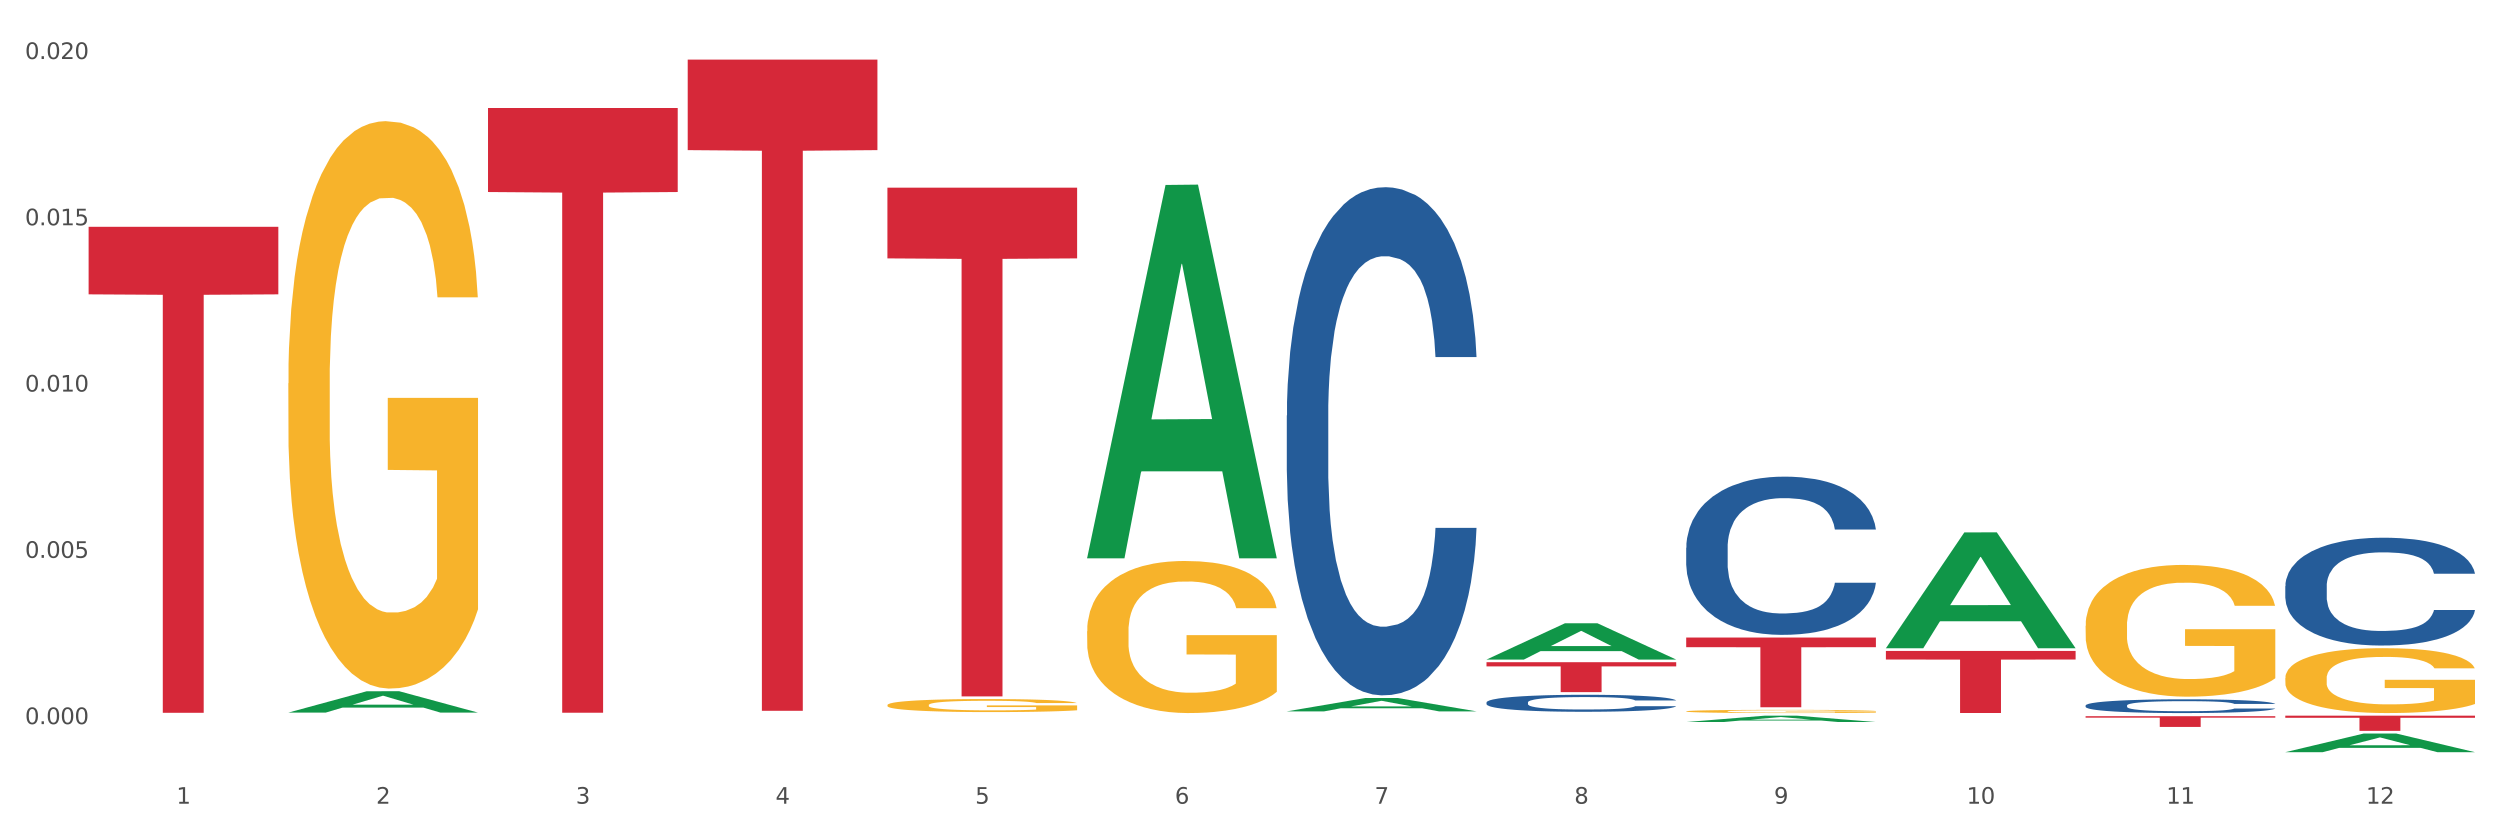 <?xml version="1.0" encoding="utf-8" standalone="no"?>
<!DOCTYPE svg PUBLIC "-//W3C//DTD SVG 1.1//EN"
  "http://www.w3.org/Graphics/SVG/1.1/DTD/svg11.dtd">
<svg xmlns:xlink="http://www.w3.org/1999/xlink" width="1080pt" height="360pt" viewBox="0 0 1080 360" xmlns="http://www.w3.org/2000/svg" version="1.1">
 <rect x="0" y="0" width="1080" height="360" fill="#333333" stroke="none"/>
 <defs>
  <style type="text/css">*{stroke-linejoin: round; stroke-linecap: butt}</style>
 </defs>
 <g id="figure_1">
  <g id="patch_1">
   <path d="M 0 360 
L 1080 360 
L 1080 0 
L 0 0 
z
" style="fill: #ffffff; stroke: #ffffff; stroke-linejoin: miter"/>
  </g>
  <g id="axes_1">
   <g id="matplotlib.axis_1">
    <g id="xtick_1">
     <g id="text_1">
      <!-- 1 -->
      <g style="fill: #4d4d4d" transform="translate(76.207 347.204) scale(0.096 -0.096)">
       <defs>
        <path id="DejaVuSans-31" d="M 794 531 
L 1825 531 
L 1825 4091 
L 703 3866 
L 703 4441 
L 1819 4666 
L 2450 4666 
L 2450 531 
L 3481 531 
L 3481 0 
L 794 0 
L 794 531 
z
" transform="scale(0.016)"/>
       </defs>
       <use xlink:href="#DejaVuSans-31"/>
      </g>
     </g>
    </g>
    <g id="xtick_2">
     <g id="text_2">
      <!-- 2 -->
      <g style="fill: #4d4d4d" transform="translate(162.476 347.204) scale(0.096 -0.096)">
       <defs>
        <path id="DejaVuSans-32" d="M 1228 531 
L 3431 531 
L 3431 0 
L 469 0 
L 469 531 
Q 828 903 1448 1529 
Q 2069 2156 2228 2338 
Q 2531 2678 2651 2914 
Q 2772 3150 2772 3378 
Q 2772 3750 2511 3984 
Q 2250 4219 1831 4219 
Q 1534 4219 1204 4116 
Q 875 4013 500 3803 
L 500 4441 
Q 881 4594 1212 4672 
Q 1544 4750 1819 4750 
Q 2544 4750 2975 4387 
Q 3406 4025 3406 3419 
Q 3406 3131 3298 2873 
Q 3191 2616 2906 2266 
Q 2828 2175 2409 1742 
Q 1991 1309 1228 531 
z
" transform="scale(0.016)"/>
       </defs>
       <use xlink:href="#DejaVuSans-32"/>
      </g>
     </g>
    </g>
    <g id="xtick_3">
     <g id="text_3">
      <!-- 3 -->
      <g style="fill: #4d4d4d" transform="translate(248.745 347.204) scale(0.096 -0.096)">
       <defs>
        <path id="DejaVuSans-33" d="M 2597 2516 
Q 3050 2419 3304 2112 
Q 3559 1806 3559 1356 
Q 3559 666 3084 287 
Q 2609 -91 1734 -91 
Q 1441 -91 1130 -33 
Q 819 25 488 141 
L 488 750 
Q 750 597 1062 519 
Q 1375 441 1716 441 
Q 2309 441 2620 675 
Q 2931 909 2931 1356 
Q 2931 1769 2642 2001 
Q 2353 2234 1838 2234 
L 1294 2234 
L 1294 2753 
L 1863 2753 
Q 2328 2753 2575 2939 
Q 2822 3125 2822 3475 
Q 2822 3834 2567 4026 
Q 2313 4219 1838 4219 
Q 1578 4219 1281 4162 
Q 984 4106 628 3988 
L 628 4550 
Q 988 4650 1302 4700 
Q 1616 4750 1894 4750 
Q 2613 4750 3031 4423 
Q 3450 4097 3450 3541 
Q 3450 3153 3228 2886 
Q 3006 2619 2597 2516 
z
" transform="scale(0.016)"/>
       </defs>
       <use xlink:href="#DejaVuSans-33"/>
      </g>
     </g>
    </g>
    <g id="xtick_4">
     <g id="text_4">
      <!-- 4 -->
      <g style="fill: #4d4d4d" transform="translate(335.014 347.204) scale(0.096 -0.096)">
       <defs>
        <path id="DejaVuSans-34" d="M 2419 4116 
L 825 1625 
L 2419 1625 
L 2419 4116 
z
M 2253 4666 
L 3047 4666 
L 3047 1625 
L 3713 1625 
L 3713 1100 
L 3047 1100 
L 3047 0 
L 2419 0 
L 2419 1100 
L 313 1100 
L 313 1709 
L 2253 4666 
z
" transform="scale(0.016)"/>
       </defs>
       <use xlink:href="#DejaVuSans-34"/>
      </g>
     </g>
    </g>
    <g id="xtick_5">
     <g id="text_5">
      <!-- 5 -->
      <g style="fill: #4d4d4d" transform="translate(421.284 347.204) scale(0.096 -0.096)">
       <defs>
        <path id="DejaVuSans-35" d="M 691 4666 
L 3169 4666 
L 3169 4134 
L 1269 4134 
L 1269 2991 
Q 1406 3038 1543 3061 
Q 1681 3084 1819 3084 
Q 2600 3084 3056 2656 
Q 3513 2228 3513 1497 
Q 3513 744 3044 326 
Q 2575 -91 1722 -91 
Q 1428 -91 1123 -41 
Q 819 9 494 109 
L 494 744 
Q 775 591 1075 516 
Q 1375 441 1709 441 
Q 2250 441 2565 725 
Q 2881 1009 2881 1497 
Q 2881 1984 2565 2268 
Q 2250 2553 1709 2553 
Q 1456 2553 1204 2497 
Q 953 2441 691 2322 
L 691 4666 
z
" transform="scale(0.016)"/>
       </defs>
       <use xlink:href="#DejaVuSans-35"/>
      </g>
     </g>
    </g>
    <g id="xtick_6">
     <g id="text_6">
      <!-- 6 -->
      <g style="fill: #4d4d4d" transform="translate(507.553 347.204) scale(0.096 -0.096)">
       <defs>
        <path id="DejaVuSans-36" d="M 2113 2584 
Q 1688 2584 1439 2293 
Q 1191 2003 1191 1497 
Q 1191 994 1439 701 
Q 1688 409 2113 409 
Q 2538 409 2786 701 
Q 3034 994 3034 1497 
Q 3034 2003 2786 2293 
Q 2538 2584 2113 2584 
z
M 3366 4563 
L 3366 3988 
Q 3128 4100 2886 4159 
Q 2644 4219 2406 4219 
Q 1781 4219 1451 3797 
Q 1122 3375 1075 2522 
Q 1259 2794 1537 2939 
Q 1816 3084 2150 3084 
Q 2853 3084 3261 2657 
Q 3669 2231 3669 1497 
Q 3669 778 3244 343 
Q 2819 -91 2113 -91 
Q 1303 -91 875 529 
Q 447 1150 447 2328 
Q 447 3434 972 4092 
Q 1497 4750 2381 4750 
Q 2619 4750 2861 4703 
Q 3103 4656 3366 4563 
z
" transform="scale(0.016)"/>
       </defs>
       <use xlink:href="#DejaVuSans-36"/>
      </g>
     </g>
    </g>
    <g id="xtick_7">
     <g id="text_7">
      <!-- 7 -->
      <g style="fill: #4d4d4d" transform="translate(593.822 347.204) scale(0.096 -0.096)">
       <defs>
        <path id="DejaVuSans-37" d="M 525 4666 
L 3525 4666 
L 3525 4397 
L 1831 0 
L 1172 0 
L 2766 4134 
L 525 4134 
L 525 4666 
z
" transform="scale(0.016)"/>
       </defs>
       <use xlink:href="#DejaVuSans-37"/>
      </g>
     </g>
    </g>
    <g id="xtick_8">
     <g id="text_8">
      <!-- 8 -->
      <g style="fill: #4d4d4d" transform="translate(680.091 347.204) scale(0.096 -0.096)">
       <defs>
        <path id="DejaVuSans-38" d="M 2034 2216 
Q 1584 2216 1326 1975 
Q 1069 1734 1069 1313 
Q 1069 891 1326 650 
Q 1584 409 2034 409 
Q 2484 409 2743 651 
Q 3003 894 3003 1313 
Q 3003 1734 2745 1975 
Q 2488 2216 2034 2216 
z
M 1403 2484 
Q 997 2584 770 2862 
Q 544 3141 544 3541 
Q 544 4100 942 4425 
Q 1341 4750 2034 4750 
Q 2731 4750 3128 4425 
Q 3525 4100 3525 3541 
Q 3525 3141 3298 2862 
Q 3072 2584 2669 2484 
Q 3125 2378 3379 2068 
Q 3634 1759 3634 1313 
Q 3634 634 3220 271 
Q 2806 -91 2034 -91 
Q 1263 -91 848 271 
Q 434 634 434 1313 
Q 434 1759 690 2068 
Q 947 2378 1403 2484 
z
M 1172 3481 
Q 1172 3119 1398 2916 
Q 1625 2713 2034 2713 
Q 2441 2713 2670 2916 
Q 2900 3119 2900 3481 
Q 2900 3844 2670 4047 
Q 2441 4250 2034 4250 
Q 1625 4250 1398 4047 
Q 1172 3844 1172 3481 
z
" transform="scale(0.016)"/>
       </defs>
       <use xlink:href="#DejaVuSans-38"/>
      </g>
     </g>
    </g>
    <g id="xtick_9">
     <g id="text_9">
      <!-- 9 -->
      <g style="fill: #4d4d4d" transform="translate(766.361 347.204) scale(0.096 -0.096)">
       <defs>
        <path id="DejaVuSans-39" d="M 703 97 
L 703 672 
Q 941 559 1184 500 
Q 1428 441 1663 441 
Q 2288 441 2617 861 
Q 2947 1281 2994 2138 
Q 2813 1869 2534 1725 
Q 2256 1581 1919 1581 
Q 1219 1581 811 2004 
Q 403 2428 403 3163 
Q 403 3881 828 4315 
Q 1253 4750 1959 4750 
Q 2769 4750 3195 4129 
Q 3622 3509 3622 2328 
Q 3622 1225 3098 567 
Q 2575 -91 1691 -91 
Q 1453 -91 1209 -44 
Q 966 3 703 97 
z
M 1959 2075 
Q 2384 2075 2632 2365 
Q 2881 2656 2881 3163 
Q 2881 3666 2632 3958 
Q 2384 4250 1959 4250 
Q 1534 4250 1286 3958 
Q 1038 3666 1038 3163 
Q 1038 2656 1286 2365 
Q 1534 2075 1959 2075 
z
" transform="scale(0.016)"/>
       </defs>
       <use xlink:href="#DejaVuSans-39"/>
      </g>
     </g>
    </g>
    <g id="xtick_10">
     <g id="text_10">
      <!-- 10 -->
      <g style="fill: #4d4d4d" transform="translate(849.576 347.204) scale(0.096 -0.096)">
       <defs>
        <path id="DejaVuSans-30" d="M 2034 4250 
Q 1547 4250 1301 3770 
Q 1056 3291 1056 2328 
Q 1056 1369 1301 889 
Q 1547 409 2034 409 
Q 2525 409 2770 889 
Q 3016 1369 3016 2328 
Q 3016 3291 2770 3770 
Q 2525 4250 2034 4250 
z
M 2034 4750 
Q 2819 4750 3233 4129 
Q 3647 3509 3647 2328 
Q 3647 1150 3233 529 
Q 2819 -91 2034 -91 
Q 1250 -91 836 529 
Q 422 1150 422 2328 
Q 422 3509 836 4129 
Q 1250 4750 2034 4750 
z
" transform="scale(0.016)"/>
       </defs>
       <use xlink:href="#DejaVuSans-31"/>
       <use xlink:href="#DejaVuSans-30" transform="translate(63.623 0)"/>
      </g>
     </g>
    </g>
    <g id="xtick_11">
     <g id="text_11">
      <!-- 11 -->
      <g style="fill: #4d4d4d" transform="translate(935.845 347.204) scale(0.096 -0.096)">
       <use xlink:href="#DejaVuSans-31"/>
       <use xlink:href="#DejaVuSans-31" transform="translate(63.623 0)"/>
      </g>
     </g>
    </g>
    <g id="xtick_12">
     <g id="text_12">
      <!-- 12 -->
      <g style="fill: #4d4d4d" transform="translate(1022.114 347.204) scale(0.096 -0.096)">
       <use xlink:href="#DejaVuSans-31"/>
       <use xlink:href="#DejaVuSans-32" transform="translate(63.623 0)"/>
      </g>
     </g>
    </g>
    <g id="xtick_13"/>
    <g id="xtick_14"/>
    <g id="xtick_15"/>
    <g id="xtick_16"/>
    <g id="xtick_17"/>
    <g id="xtick_18"/>
    <g id="xtick_19"/>
    <g id="xtick_20"/>
    <g id="xtick_21"/>
    <g id="xtick_22"/>
    <g id="xtick_23"/>
   </g>
   <g id="matplotlib.axis_2">
    <g id="ytick_1">
     <g id="text_13">
      <!-- 0.000 -->
      <g style="fill: #4d4d4d" transform="translate(10.8 312.822) scale(0.096 -0.096)">
       <defs>
        <path id="DejaVuSans-2e" d="M 684 794 
L 1344 794 
L 1344 0 
L 684 0 
L 684 794 
z
" transform="scale(0.016)"/>
       </defs>
       <use xlink:href="#DejaVuSans-30"/>
       <use xlink:href="#DejaVuSans-2e" transform="translate(63.623 0)"/>
       <use xlink:href="#DejaVuSans-30" transform="translate(95.41 0)"/>
       <use xlink:href="#DejaVuSans-30" transform="translate(159.033 0)"/>
       <use xlink:href="#DejaVuSans-30" transform="translate(222.656 0)"/>
      </g>
     </g>
    </g>
    <g id="ytick_2">
     <g id="text_14">
      <!-- 0.005 -->
      <g style="fill: #4d4d4d" transform="translate(10.8 240.99) scale(0.096 -0.096)">
       <use xlink:href="#DejaVuSans-30"/>
       <use xlink:href="#DejaVuSans-2e" transform="translate(63.623 0)"/>
       <use xlink:href="#DejaVuSans-30" transform="translate(95.41 0)"/>
       <use xlink:href="#DejaVuSans-30" transform="translate(159.033 0)"/>
       <use xlink:href="#DejaVuSans-35" transform="translate(222.656 0)"/>
      </g>
     </g>
    </g>
    <g id="ytick_3">
     <g id="text_15">
      <!-- 0.010 -->
      <g style="fill: #4d4d4d" transform="translate(10.8 169.158) scale(0.096 -0.096)">
       <use xlink:href="#DejaVuSans-30"/>
       <use xlink:href="#DejaVuSans-2e" transform="translate(63.623 0)"/>
       <use xlink:href="#DejaVuSans-30" transform="translate(95.41 0)"/>
       <use xlink:href="#DejaVuSans-31" transform="translate(159.033 0)"/>
       <use xlink:href="#DejaVuSans-30" transform="translate(222.656 0)"/>
      </g>
     </g>
    </g>
    <g id="ytick_4">
     <g id="text_16">
      <!-- 0.015 -->
      <g style="fill: #4d4d4d" transform="translate(10.8 97.326) scale(0.096 -0.096)">
       <use xlink:href="#DejaVuSans-30"/>
       <use xlink:href="#DejaVuSans-2e" transform="translate(63.623 0)"/>
       <use xlink:href="#DejaVuSans-30" transform="translate(95.41 0)"/>
       <use xlink:href="#DejaVuSans-31" transform="translate(159.033 0)"/>
       <use xlink:href="#DejaVuSans-35" transform="translate(222.656 0)"/>
      </g>
     </g>
    </g>
    <g id="ytick_5">
     <g id="text_17">
      <!-- 0.020 -->
      <g style="fill: #4d4d4d" transform="translate(10.8 25.495) scale(0.096 -0.096)">
       <use xlink:href="#DejaVuSans-30"/>
       <use xlink:href="#DejaVuSans-2e" transform="translate(63.623 0)"/>
       <use xlink:href="#DejaVuSans-30" transform="translate(95.41 0)"/>
       <use xlink:href="#DejaVuSans-32" transform="translate(159.033 0)"/>
       <use xlink:href="#DejaVuSans-30" transform="translate(222.656 0)"/>
      </g>
     </g>
    </g>
    <g id="ytick_6"/>
    <g id="ytick_7"/>
    <g id="ytick_8"/>
    <g id="ytick_9"/>
   </g>
   <g id="PolyCollection_1">
    <path d="M 124.552 307.833 
L 124.637 307.824 
L 158.433 298.616 
L 172.458 298.608 
L 206.508 307.85 
L 190.286 307.85 
L 182.935 305.698 
L 148.041 305.698 
L 147.787 305.733 
L 140.69 307.85 
L 124.552 307.85 
L 124.552 307.833 
L 152.434 304.413 
L 178.542 304.405 
L 165.615 300.578 
L 165.446 300.56 
L 165.277 300.586 
L 152.35 304.405 
L 152.434 304.413 
L 124.552 307.833 
z
" clip-path="url(#pe213543f15)" style="fill: #109648"/>
    <path d="M 814.706 281.195 
L 896.662 281.195 
L 896.662 284.92 
L 864.423 284.945 
L 864.423 308.004 
L 846.75 308.004 
L 846.75 284.945 
L 814.706 284.92 
L 814.706 281.22 
L 814.706 281.195 
z
" clip-path="url(#pe213543f15)" style="fill: #d62839"/>
    <path d="M 728.437 275.4 
L 810.392 275.4 
L 810.392 279.586 
L 778.154 279.614 
L 778.154 305.525 
L 760.481 305.525 
L 760.481 279.614 
L 728.437 279.586 
L 728.437 275.428 
L 728.437 275.4 
z
" clip-path="url(#pe213543f15)" style="fill: #d62839"/>
    <path d="M 642.167 286.073 
L 724.123 286.073 
L 724.123 287.871 
L 691.885 287.883 
L 691.885 299.009 
L 674.212 299.009 
L 674.212 287.883 
L 642.167 287.871 
L 642.167 286.086 
L 642.167 286.073 
z
" clip-path="url(#pe213543f15)" style="fill: #d62839"/>
    <path d="M 383.36 81.081 
L 465.316 81.081 
L 465.316 111.623 
L 433.077 111.829 
L 433.077 300.855 
L 415.404 300.855 
L 415.404 111.829 
L 383.36 111.623 
L 383.36 81.288 
L 383.36 81.081 
z
" clip-path="url(#pe213543f15)" style="fill: #d62839"/>
    <path d="M 297.091 25.759 
L 379.046 25.759 
L 379.046 64.852 
L 346.808 65.116 
L 346.808 307.065 
L 329.135 307.065 
L 329.135 65.116 
L 297.091 64.852 
L 297.091 26.024 
L 297.091 25.759 
z
" clip-path="url(#pe213543f15)" style="fill: #d62839"/>
    <path d="M 210.821 46.649 
L 292.777 46.649 
L 292.777 82.954 
L 260.539 83.199 
L 260.539 307.895 
L 242.866 307.895 
L 242.866 83.199 
L 210.821 82.954 
L 210.821 46.894 
L 210.821 46.649 
z
" clip-path="url(#pe213543f15)" style="fill: #d62839"/>
    <path d="M 38.283 97.979 
L 120.239 97.979 
L 120.239 127.157 
L 88 127.354 
L 88 307.939 
L 70.327 307.939 
L 70.327 127.354 
L 38.283 127.157 
L 38.283 98.176 
L 38.283 97.979 
z
" clip-path="url(#pe213543f15)" style="fill: #d62839"/>
    <path d="M 642.167 303.445 
L 642.264 303.439 
L 642.264 303.251 
L 642.555 302.996 
L 643.621 302.526 
L 644.977 302.17 
L 647.302 301.754 
L 648.561 301.579 
L 650.208 301.385 
L 653.599 301.069 
L 657.474 300.801 
L 660.186 300.653 
L 662.22 300.559 
L 666.774 300.391 
L 669.389 300.317 
L 672.102 300.257 
L 674.427 300.217 
L 678.302 300.17 
L 681.402 300.149 
L 684.986 300.143 
L 687.989 300.149 
L 691.961 300.176 
L 697.773 300.257 
L 700.001 300.304 
L 703.005 300.384 
L 706.105 300.492 
L 708.623 300.599 
L 711.53 300.754 
L 714.533 300.955 
L 717.439 301.21 
L 719.473 301.445 
L 721.12 301.693 
L 722.573 301.995 
L 723.639 302.324 
L 724.123 302.599 
L 706.395 302.599 
L 705.911 302.351 
L 704.942 302.083 
L 703.973 301.901 
L 702.908 301.754 
L 701.261 301.586 
L 699.808 301.478 
L 697.386 301.351 
L 695.158 301.27 
L 693.317 301.223 
L 691.089 301.183 
L 686.342 301.143 
L 682.952 301.143 
L 680.82 301.156 
L 678.205 301.19 
L 675.977 301.237 
L 673.361 301.317 
L 671.327 301.405 
L 669.292 301.519 
L 668.13 301.599 
L 666.386 301.747 
L 665.224 301.868 
L 663.674 302.076 
L 662.802 302.224 
L 661.252 302.606 
L 660.574 302.888 
L 660.283 303.083 
L 660.089 303.298 
L 660.089 304.345 
L 660.67 304.815 
L 661.155 305.016 
L 661.93 305.244 
L 663.383 305.54 
L 665.514 305.828 
L 667.742 306.036 
L 669.583 306.164 
L 671.327 306.258 
L 673.07 306.332 
L 675.202 306.399 
L 676.945 306.439 
L 679.561 306.479 
L 682.661 306.499 
L 685.083 306.499 
L 690.023 306.466 
L 692.252 306.432 
L 694.383 306.385 
L 696.708 306.312 
L 698.548 306.231 
L 699.614 306.171 
L 701.358 306.043 
L 702.714 305.909 
L 703.876 305.754 
L 704.651 305.62 
L 705.523 305.419 
L 706.201 305.191 
L 706.395 305.07 
L 724.123 305.07 
L 723.736 305.311 
L 723.058 305.546 
L 721.701 305.862 
L 720.636 306.043 
L 718.989 306.265 
L 717.245 306.452 
L 714.823 306.661 
L 712.595 306.815 
L 710.27 306.949 
L 707.751 307.07 
L 703.198 307.238 
L 701.551 307.285 
L 698.064 307.365 
L 695.351 307.412 
L 691.38 307.459 
L 687.311 307.486 
L 683.048 307.493 
L 679.27 307.48 
L 675.105 307.439 
L 672.489 307.399 
L 669.583 307.339 
L 666.192 307.245 
L 662.995 307.13 
L 659.992 306.996 
L 657.183 306.842 
L 654.567 306.667 
L 651.177 306.379 
L 648.658 306.097 
L 646.817 305.835 
L 645.558 305.613 
L 644.299 305.332 
L 643.621 305.137 
L 642.555 304.667 
L 642.167 304.231 
L 642.167 303.445 
z
" clip-path="url(#pe213543f15)" style="fill: #255c99"/>
    <path d="M 987.244 292.961 
L 987.341 292.936 
L 987.341 292.014 
L 987.535 291.22 
L 988.502 289.3 
L 989.954 287.713 
L 991.018 286.868 
L 992.082 286.177 
L 993.34 285.486 
L 994.888 284.769 
L 997.694 283.719 
L 999.436 283.182 
L 1001.565 282.618 
L 1005.435 281.799 
L 1008.241 281.338 
L 1011.144 280.954 
L 1015.885 280.493 
L 1018.982 280.289 
L 1022.271 280.135 
L 1026.239 280.033 
L 1029.238 280.007 
L 1035.818 280.084 
L 1041.43 280.314 
L 1044.139 280.493 
L 1047.623 280.801 
L 1049.461 281.005 
L 1052.461 281.415 
L 1055.557 281.953 
L 1057.686 282.413 
L 1060.879 283.284 
L 1063.298 284.154 
L 1065.523 285.23 
L 1066.684 285.972 
L 1067.555 286.663 
L 1068.329 287.457 
L 1069.103 288.711 
L 1051.686 288.711 
L 1051.009 287.815 
L 1049.945 286.971 
L 1048.397 286.151 
L 1047.042 285.639 
L 1044.72 284.999 
L 1042.591 284.59 
L 1040.366 284.282 
L 1037.656 284.026 
L 1035.528 283.898 
L 1032.528 283.796 
L 1026.626 283.822 
L 1022.658 284.026 
L 1019.949 284.282 
L 1018.207 284.513 
L 1016.659 284.769 
L 1014.918 285.127 
L 1012.886 285.665 
L 1011.434 286.151 
L 1009.983 286.766 
L 1008.822 287.38 
L 1007.757 288.097 
L 1006.887 288.865 
L 1006.209 289.659 
L 1005.629 290.632 
L 1005.145 292.245 
L 1005.145 295.752 
L 1005.338 296.546 
L 1005.822 297.595 
L 1006.403 298.389 
L 1007.37 299.336 
L 1008.241 299.976 
L 1009.886 300.898 
L 1011.725 301.666 
L 1013.176 302.152 
L 1014.627 302.562 
L 1017.143 303.125 
L 1019.949 303.586 
L 1022.368 303.868 
L 1025.658 304.124 
L 1027.883 304.226 
L 1029.819 304.277 
L 1034.56 304.277 
L 1037.947 304.201 
L 1041.72 304.021 
L 1044.623 303.791 
L 1047.042 303.509 
L 1049.751 303.048 
L 1051.493 302.613 
L 1051.493 297.262 
L 1030.206 297.237 
L 1030.206 293.678 
L 1069.2 293.678 
L 1069.2 304.124 
L 1067.555 304.661 
L 1065.717 305.148 
L 1063.781 305.583 
L 1060.879 306.121 
L 1057.395 306.633 
L 1054.299 306.991 
L 1051.009 307.298 
L 1047.139 307.58 
L 1042.107 307.836 
L 1039.011 307.938 
L 1035.14 308.015 
L 1030.593 308.041 
L 1026.626 307.99 
L 1022.755 307.862 
L 1018.691 307.631 
L 1014.724 307.298 
L 1011.725 306.965 
L 1008.725 306.556 
L 1005.532 306.018 
L 1003.016 305.506 
L 1001.081 305.045 
L 998.952 304.457 
L 996.63 303.688 
L 994.888 302.997 
L 993.34 302.28 
L 991.695 301.359 
L 990.534 300.565 
L 989.373 299.567 
L 988.696 298.824 
L 987.922 297.672 
L 987.341 296.059 
L 987.244 292.961 
z
" clip-path="url(#pe213543f15)" style="fill: #f7b32b"/>
    <path d="M 728.437 307.297 
L 728.533 307.296 
L 728.533 307.25 
L 728.727 307.211 
L 729.695 307.117 
L 731.146 307.038 
L 732.21 306.997 
L 733.275 306.963 
L 734.533 306.929 
L 736.081 306.893 
L 738.887 306.841 
L 740.628 306.815 
L 742.757 306.787 
L 746.628 306.747 
L 749.434 306.724 
L 752.336 306.705 
L 757.078 306.682 
L 760.174 306.672 
L 763.464 306.665 
L 767.431 306.66 
L 770.43 306.658 
L 777.01 306.662 
L 782.622 306.674 
L 785.332 306.682 
L 788.815 306.698 
L 790.653 306.708 
L 793.653 306.728 
L 796.749 306.754 
L 798.878 306.777 
L 802.071 306.82 
L 804.49 306.863 
L 806.716 306.916 
L 807.877 306.953 
L 808.747 306.987 
L 809.522 307.026 
L 810.296 307.088 
L 792.879 307.088 
L 792.201 307.043 
L 791.137 307.002 
L 789.589 306.961 
L 788.234 306.936 
L 785.912 306.905 
L 783.783 306.884 
L 781.558 306.869 
L 778.849 306.857 
L 776.72 306.85 
L 773.72 306.845 
L 767.818 306.847 
L 763.851 306.857 
L 761.142 306.869 
L 759.4 306.881 
L 757.852 306.893 
L 756.11 306.911 
L 754.078 306.937 
L 752.627 306.961 
L 751.175 306.992 
L 750.014 307.022 
L 748.95 307.057 
L 748.079 307.095 
L 747.402 307.134 
L 746.821 307.182 
L 746.337 307.262 
L 746.337 307.435 
L 746.531 307.474 
L 747.015 307.526 
L 747.595 307.565 
L 748.563 307.612 
L 749.434 307.643 
L 751.078 307.689 
L 752.917 307.726 
L 754.368 307.75 
L 755.82 307.771 
L 758.335 307.798 
L 761.142 307.821 
L 763.561 307.835 
L 766.85 307.848 
L 769.076 307.853 
L 771.011 307.855 
L 775.752 307.855 
L 779.139 307.851 
L 782.913 307.843 
L 785.815 307.831 
L 788.234 307.817 
L 790.944 307.795 
L 792.685 307.773 
L 792.685 307.509 
L 771.398 307.508 
L 771.398 307.333 
L 810.392 307.333 
L 810.392 307.848 
L 808.747 307.874 
L 806.909 307.898 
L 804.974 307.92 
L 802.071 307.946 
L 798.588 307.971 
L 795.491 307.989 
L 792.201 308.004 
L 788.331 308.018 
L 783.3 308.031 
L 780.203 308.036 
L 776.333 308.04 
L 771.785 308.041 
L 767.818 308.038 
L 763.948 308.032 
L 759.884 308.021 
L 755.916 308.004 
L 752.917 307.988 
L 749.917 307.968 
L 746.724 307.941 
L 744.209 307.916 
L 742.273 307.893 
L 740.145 307.864 
L 737.822 307.826 
L 736.081 307.792 
L 734.533 307.757 
L 732.888 307.711 
L 731.726 307.672 
L 730.565 307.623 
L 729.888 307.586 
L 729.114 307.529 
L 728.533 307.45 
L 728.437 307.297 
z
" clip-path="url(#pe213543f15)" style="fill: #f7b32b"/>
    <path d="M 469.629 272.702 
L 469.726 272.642 
L 469.726 270.482 
L 469.919 268.622 
L 470.887 264.122 
L 472.338 260.402 
L 473.403 258.422 
L 474.467 256.802 
L 475.725 255.182 
L 477.273 253.502 
L 480.079 251.043 
L 481.821 249.783 
L 483.95 248.463 
L 487.82 246.543 
L 490.626 245.463 
L 493.529 244.563 
L 498.27 243.483 
L 501.366 243.003 
L 504.656 242.643 
L 508.623 242.403 
L 511.623 242.343 
L 518.203 242.523 
L 523.815 243.063 
L 526.524 243.483 
L 530.007 244.203 
L 531.846 244.683 
L 534.845 245.643 
L 537.942 246.903 
L 540.07 247.983 
L 543.263 250.023 
L 545.682 252.063 
L 547.908 254.582 
L 549.069 256.322 
L 549.94 257.942 
L 550.714 259.802 
L 551.488 262.742 
L 534.071 262.742 
L 533.394 260.642 
L 532.33 258.662 
L 530.781 256.742 
L 529.427 255.542 
L 527.104 254.042 
L 524.976 253.083 
L 522.75 252.363 
L 520.041 251.763 
L 517.912 251.463 
L 514.913 251.223 
L 509.01 251.283 
L 505.043 251.763 
L 502.334 252.363 
L 500.592 252.903 
L 499.044 253.502 
L 497.302 254.342 
L 495.27 255.602 
L 493.819 256.742 
L 492.368 258.182 
L 491.207 259.622 
L 490.142 261.302 
L 489.271 263.102 
L 488.594 264.962 
L 488.013 267.242 
L 487.53 271.022 
L 487.53 279.242 
L 487.723 281.102 
L 488.207 283.562 
L 488.788 285.421 
L 489.755 287.641 
L 490.626 289.141 
L 492.271 291.301 
L 494.109 293.101 
L 495.561 294.241 
L 497.012 295.201 
L 499.528 296.521 
L 502.334 297.601 
L 504.753 298.261 
L 508.043 298.861 
L 510.268 299.101 
L 512.203 299.221 
L 516.945 299.221 
L 520.331 299.041 
L 524.105 298.621 
L 527.008 298.081 
L 529.427 297.421 
L 532.136 296.341 
L 533.878 295.321 
L 533.878 282.782 
L 512.59 282.722 
L 512.59 274.382 
L 551.585 274.382 
L 551.585 298.861 
L 549.94 300.121 
L 548.101 301.261 
L 546.166 302.281 
L 543.263 303.541 
L 539.78 304.741 
L 536.684 305.581 
L 533.394 306.301 
L 529.523 306.961 
L 524.492 307.561 
L 521.396 307.801 
L 517.525 307.981 
L 512.978 308.041 
L 509.01 307.921 
L 505.14 307.621 
L 501.076 307.081 
L 497.109 306.301 
L 494.109 305.521 
L 491.11 304.561 
L 487.917 303.301 
L 485.401 302.101 
L 483.466 301.021 
L 481.337 299.641 
L 479.015 297.841 
L 477.273 296.221 
L 475.725 294.541 
L 474.08 292.381 
L 472.919 290.521 
L 471.758 288.181 
L 471.08 286.441 
L 470.306 283.742 
L 469.726 279.962 
L 469.629 272.702 
z
" clip-path="url(#pe213543f15)" style="fill: #f7b32b"/>
    <path d="M 383.36 304.594 
L 383.457 304.589 
L 383.457 304.403 
L 383.65 304.244 
L 384.618 303.858 
L 386.069 303.538 
L 387.133 303.368 
L 388.198 303.229 
L 389.456 303.09 
L 391.004 302.946 
L 393.81 302.735 
L 395.552 302.627 
L 397.68 302.514 
L 401.551 302.349 
L 404.357 302.256 
L 407.26 302.179 
L 412.001 302.086 
L 415.097 302.045 
L 418.387 302.014 
L 422.354 301.994 
L 425.354 301.989 
L 431.933 302.004 
L 437.545 302.05 
L 440.255 302.086 
L 443.738 302.148 
L 445.577 302.189 
L 448.576 302.272 
L 451.672 302.38 
L 453.801 302.473 
L 456.994 302.648 
L 459.413 302.823 
L 461.639 303.039 
L 462.8 303.188 
L 463.671 303.327 
L 464.445 303.487 
L 465.219 303.739 
L 447.802 303.739 
L 447.125 303.559 
L 446.06 303.389 
L 444.512 303.224 
L 443.158 303.121 
L 440.835 302.993 
L 438.707 302.91 
L 436.481 302.848 
L 433.772 302.797 
L 431.643 302.771 
L 428.644 302.751 
L 422.741 302.756 
L 418.774 302.797 
L 416.065 302.848 
L 414.323 302.895 
L 412.775 302.946 
L 411.033 303.018 
L 409.001 303.126 
L 407.55 303.224 
L 406.098 303.348 
L 404.937 303.471 
L 403.873 303.616 
L 403.002 303.77 
L 402.325 303.93 
L 401.744 304.125 
L 401.26 304.45 
L 401.26 305.155 
L 401.454 305.315 
L 401.938 305.526 
L 402.518 305.685 
L 403.486 305.876 
L 404.357 306.005 
L 406.002 306.19 
L 407.84 306.344 
L 409.292 306.442 
L 410.743 306.525 
L 413.259 306.638 
L 416.065 306.731 
L 418.484 306.787 
L 421.774 306.839 
L 423.999 306.859 
L 425.934 306.87 
L 430.675 306.87 
L 434.062 306.854 
L 437.836 306.818 
L 440.739 306.772 
L 443.158 306.715 
L 445.867 306.622 
L 447.608 306.535 
L 447.608 305.459 
L 426.321 305.454 
L 426.321 304.738 
L 465.316 304.738 
L 465.316 306.839 
L 463.671 306.947 
L 461.832 307.045 
L 459.897 307.132 
L 456.994 307.24 
L 453.511 307.343 
L 450.415 307.415 
L 447.125 307.477 
L 443.254 307.534 
L 438.223 307.585 
L 435.126 307.606 
L 431.256 307.621 
L 426.708 307.626 
L 422.741 307.616 
L 418.871 307.59 
L 414.807 307.544 
L 410.84 307.477 
L 407.84 307.41 
L 404.841 307.328 
L 401.647 307.22 
L 399.132 307.117 
L 397.197 307.024 
L 395.068 306.906 
L 392.746 306.751 
L 391.004 306.612 
L 389.456 306.468 
L 387.811 306.283 
L 386.65 306.123 
L 385.489 305.922 
L 384.811 305.773 
L 384.037 305.541 
L 383.457 305.217 
L 383.36 304.594 
z
" clip-path="url(#pe213543f15)" style="fill: #f7b32b"/>
    <path d="M 124.552 165.613 
L 124.649 165.389 
L 124.649 157.329 
L 124.842 150.389 
L 125.81 133.599 
L 127.261 119.719 
L 128.326 112.331 
L 129.39 106.286 
L 130.648 100.242 
L 132.196 93.973 
L 135.002 84.795 
L 136.744 80.093 
L 138.873 75.168 
L 142.743 68.004 
L 145.549 63.974 
L 148.452 60.616 
L 153.193 56.587 
L 156.289 54.796 
L 159.579 53.452 
L 163.546 52.557 
L 166.546 52.333 
L 173.126 53.005 
L 178.738 55.02 
L 181.447 56.587 
L 184.93 59.273 
L 186.769 61.064 
L 189.768 64.646 
L 192.865 69.347 
L 194.994 73.377 
L 198.187 80.989 
L 200.606 88.6 
L 202.831 98.003 
L 203.992 104.495 
L 204.863 110.54 
L 205.637 117.48 
L 206.411 128.45 
L 188.994 128.45 
L 188.317 120.614 
L 187.253 113.226 
L 185.705 106.063 
L 184.35 101.585 
L 182.028 95.988 
L 179.899 92.406 
L 177.673 89.72 
L 174.964 87.481 
L 172.835 86.362 
L 169.836 85.466 
L 163.934 85.69 
L 159.966 87.481 
L 157.257 89.72 
L 155.515 91.735 
L 153.967 93.973 
L 152.226 97.108 
L 150.194 101.809 
L 148.742 106.063 
L 147.291 111.435 
L 146.13 116.808 
L 145.065 123.077 
L 144.194 129.793 
L 143.517 136.733 
L 142.937 145.24 
L 142.453 159.344 
L 142.453 190.015 
L 142.646 196.955 
L 143.13 206.134 
L 143.711 213.074 
L 144.678 221.357 
L 145.549 226.954 
L 147.194 235.013 
L 149.032 241.73 
L 150.484 245.983 
L 151.935 249.565 
L 154.451 254.49 
L 157.257 258.52 
L 159.676 260.983 
L 162.966 263.221 
L 165.191 264.117 
L 167.127 264.565 
L 171.868 264.565 
L 175.254 263.893 
L 179.028 262.326 
L 181.931 260.311 
L 184.35 257.848 
L 187.059 253.819 
L 188.801 250.013 
L 188.801 203.223 
L 167.514 202.999 
L 167.514 171.881 
L 206.508 171.881 
L 206.508 263.221 
L 204.863 267.923 
L 203.025 272.176 
L 201.089 275.982 
L 198.187 280.683 
L 194.703 285.161 
L 191.607 288.295 
L 188.317 290.982 
L 184.447 293.444 
L 179.415 295.683 
L 176.319 296.578 
L 172.448 297.25 
L 167.901 297.474 
L 163.934 297.026 
L 160.063 295.907 
L 155.999 293.892 
L 152.032 290.982 
L 149.032 288.071 
L 146.033 284.489 
L 142.84 279.788 
L 140.324 275.31 
L 138.389 271.281 
L 136.26 266.132 
L 133.938 259.415 
L 132.196 253.371 
L 130.648 247.102 
L 129.003 239.043 
L 127.842 232.103 
L 126.681 223.372 
L 126.004 216.88 
L 125.23 206.805 
L 124.649 192.701 
L 124.552 165.613 
z
" clip-path="url(#pe213543f15)" style="fill: #f7b32b"/>
    <path d="M 987.244 253.22 
L 987.341 253.177 
L 987.341 251.986 
L 987.632 250.369 
L 988.697 247.391 
L 990.054 245.136 
L 992.379 242.499 
L 993.638 241.392 
L 995.285 240.159 
L 998.675 238.159 
L 1002.55 236.457 
L 1005.263 235.521 
L 1007.297 234.926 
L 1011.85 233.862 
L 1014.466 233.394 
L 1017.178 233.011 
L 1019.503 232.756 
L 1023.378 232.458 
L 1026.478 232.331 
L 1030.063 232.288 
L 1033.066 232.331 
L 1037.038 232.501 
L 1042.85 233.011 
L 1045.078 233.309 
L 1048.081 233.82 
L 1051.181 234.5 
L 1053.7 235.181 
L 1056.606 236.16 
L 1059.609 237.436 
L 1062.516 239.053 
L 1064.55 240.542 
L 1066.197 242.116 
L 1067.65 244.03 
L 1068.716 246.115 
L 1069.2 247.859 
L 1051.472 247.859 
L 1050.988 246.285 
L 1050.019 244.583 
L 1049.05 243.435 
L 1047.985 242.499 
L 1046.338 241.435 
L 1044.885 240.754 
L 1042.463 239.946 
L 1040.235 239.435 
L 1038.394 239.138 
L 1036.166 238.882 
L 1031.419 238.627 
L 1028.028 238.627 
L 1025.897 238.712 
L 1023.282 238.925 
L 1021.053 239.223 
L 1018.438 239.733 
L 1016.403 240.286 
L 1014.369 241.01 
L 1013.207 241.52 
L 1011.463 242.456 
L 1010.3 243.222 
L 1008.75 244.541 
L 1007.879 245.477 
L 1006.329 247.902 
L 1005.65 249.688 
L 1005.36 250.922 
L 1005.166 252.284 
L 1005.166 258.92 
L 1005.747 261.898 
L 1006.232 263.175 
L 1007.007 264.621 
L 1008.46 266.493 
L 1010.591 268.322 
L 1012.819 269.641 
L 1014.66 270.45 
L 1016.403 271.045 
L 1018.147 271.513 
L 1020.278 271.939 
L 1022.022 272.194 
L 1024.638 272.449 
L 1027.738 272.577 
L 1030.16 272.577 
L 1035.1 272.364 
L 1037.328 272.151 
L 1039.46 271.854 
L 1041.785 271.386 
L 1043.625 270.875 
L 1044.691 270.492 
L 1046.435 269.684 
L 1047.791 268.833 
L 1048.953 267.854 
L 1049.728 267.004 
L 1050.6 265.727 
L 1051.278 264.281 
L 1051.472 263.515 
L 1069.2 263.515 
L 1068.813 265.047 
L 1068.134 266.536 
L 1066.778 268.535 
L 1065.713 269.684 
L 1064.066 271.088 
L 1062.322 272.279 
L 1059.9 273.598 
L 1057.672 274.576 
L 1055.347 275.427 
L 1052.828 276.193 
L 1048.275 277.257 
L 1046.628 277.554 
L 1043.141 278.065 
L 1040.428 278.363 
L 1036.456 278.661 
L 1032.388 278.831 
L 1028.125 278.873 
L 1024.347 278.788 
L 1020.182 278.533 
L 1017.566 278.278 
L 1014.66 277.895 
L 1011.269 277.299 
L 1008.072 276.576 
L 1005.069 275.725 
L 1002.26 274.747 
L 999.644 273.64 
L 996.254 271.811 
L 993.735 270.024 
L 991.894 268.365 
L 990.635 266.961 
L 989.375 265.174 
L 988.697 263.94 
L 987.632 260.962 
L 987.244 258.197 
L 987.244 253.22 
z
" clip-path="url(#pe213543f15)" style="fill: #255c99"/>
    <path d="M 900.975 304.768 
L 901.072 304.763 
L 901.072 304.611 
L 901.363 304.405 
L 902.428 304.025 
L 903.784 303.737 
L 906.109 303.401 
L 907.369 303.26 
L 909.016 303.102 
L 912.406 302.847 
L 916.281 302.63 
L 918.994 302.511 
L 921.028 302.435 
L 925.581 302.299 
L 928.197 302.239 
L 930.909 302.191 
L 933.234 302.158 
L 937.109 302.12 
L 940.209 302.104 
L 943.794 302.098 
L 946.797 302.104 
L 950.768 302.126 
L 956.581 302.191 
L 958.809 302.229 
L 961.812 302.294 
L 964.912 302.381 
L 967.431 302.467 
L 970.337 302.592 
L 973.34 302.755 
L 976.246 302.961 
L 978.281 303.151 
L 979.928 303.352 
L 981.381 303.596 
L 982.446 303.862 
L 982.931 304.085 
L 965.203 304.085 
L 964.718 303.884 
L 963.75 303.667 
L 962.781 303.52 
L 961.715 303.401 
L 960.068 303.265 
L 958.615 303.178 
L 956.193 303.075 
L 953.965 303.01 
L 952.125 302.972 
L 949.897 302.94 
L 945.15 302.907 
L 941.759 302.907 
L 939.628 302.918 
L 937.012 302.945 
L 934.784 302.983 
L 932.169 303.048 
L 930.134 303.119 
L 928.1 303.211 
L 926.937 303.276 
L 925.194 303.395 
L 924.031 303.493 
L 922.481 303.661 
L 921.609 303.781 
L 920.059 304.09 
L 919.381 304.318 
L 919.091 304.475 
L 918.897 304.649 
L 918.897 305.496 
L 919.478 305.875 
L 919.962 306.038 
L 920.737 306.223 
L 922.191 306.462 
L 924.322 306.695 
L 926.55 306.863 
L 928.391 306.966 
L 930.134 307.042 
L 931.878 307.102 
L 934.009 307.156 
L 935.753 307.189 
L 938.369 307.221 
L 941.469 307.238 
L 943.89 307.238 
L 948.831 307.21 
L 951.059 307.183 
L 953.19 307.145 
L 955.515 307.086 
L 957.356 307.021 
L 958.422 306.972 
L 960.165 306.869 
L 961.522 306.76 
L 962.684 306.635 
L 963.459 306.527 
L 964.331 306.364 
L 965.009 306.179 
L 965.203 306.082 
L 982.931 306.082 
L 982.543 306.277 
L 981.865 306.467 
L 980.509 306.722 
L 979.443 306.869 
L 977.796 307.048 
L 976.053 307.2 
L 973.631 307.368 
L 971.403 307.493 
L 969.078 307.601 
L 966.559 307.699 
L 962.006 307.835 
L 960.359 307.873 
L 956.872 307.938 
L 954.159 307.976 
L 950.187 308.014 
L 946.119 308.035 
L 941.856 308.041 
L 938.078 308.03 
L 933.912 307.997 
L 931.297 307.965 
L 928.391 307.916 
L 925 307.84 
L 921.803 307.748 
L 918.8 307.639 
L 915.991 307.514 
L 913.375 307.373 
L 909.984 307.14 
L 907.466 306.912 
L 905.625 306.7 
L 904.366 306.521 
L 903.106 306.293 
L 902.428 306.136 
L 901.363 305.756 
L 900.975 305.403 
L 900.975 304.768 
z
" clip-path="url(#pe213543f15)" style="fill: #255c99"/>
    <path d="M 728.437 236.621 
L 728.534 236.559 
L 728.534 234.811 
L 728.824 232.438 
L 729.89 228.068 
L 731.246 224.76 
L 733.571 220.889 
L 734.83 219.266 
L 736.477 217.455 
L 739.868 214.521 
L 743.743 212.024 
L 746.455 210.651 
L 748.49 209.777 
L 753.043 208.216 
L 755.658 207.529 
L 758.371 206.967 
L 760.696 206.593 
L 764.571 206.156 
L 767.671 205.968 
L 771.255 205.906 
L 774.258 205.968 
L 778.23 206.218 
L 784.043 206.967 
L 786.271 207.404 
L 789.274 208.153 
L 792.374 209.152 
L 794.892 210.151 
L 797.799 211.587 
L 800.802 213.46 
L 803.708 215.832 
L 805.742 218.017 
L 807.389 220.327 
L 808.842 223.136 
L 809.908 226.195 
L 810.392 228.755 
L 792.664 228.755 
L 792.18 226.445 
L 791.211 223.948 
L 790.243 222.262 
L 789.177 220.889 
L 787.53 219.328 
L 786.077 218.329 
L 783.655 217.143 
L 781.427 216.394 
L 779.586 215.957 
L 777.358 215.582 
L 772.611 215.208 
L 769.221 215.208 
L 767.09 215.333 
L 764.474 215.645 
L 762.246 216.082 
L 759.63 216.831 
L 757.596 217.643 
L 755.561 218.704 
L 754.399 219.453 
L 752.655 220.827 
L 751.493 221.95 
L 749.943 223.886 
L 749.071 225.259 
L 747.521 228.817 
L 746.843 231.439 
L 746.552 233.25 
L 746.358 235.248 
L 746.358 244.987 
L 746.94 249.357 
L 747.424 251.23 
L 748.199 253.352 
L 749.652 256.099 
L 751.783 258.783 
L 754.011 260.719 
L 755.852 261.905 
L 757.596 262.779 
L 759.34 263.466 
L 761.471 264.09 
L 763.215 264.464 
L 765.83 264.839 
L 768.93 265.026 
L 771.352 265.026 
L 776.293 264.714 
L 778.521 264.402 
L 780.652 263.965 
L 782.977 263.278 
L 784.818 262.529 
L 785.883 261.967 
L 787.627 260.781 
L 788.983 259.533 
L 790.146 258.097 
L 790.921 256.848 
L 791.793 254.975 
L 792.471 252.853 
L 792.664 251.729 
L 810.392 251.729 
L 810.005 253.976 
L 809.327 256.161 
L 807.971 259.096 
L 806.905 260.781 
L 805.258 262.841 
L 803.514 264.589 
L 801.092 266.525 
L 798.864 267.961 
L 796.539 269.209 
L 794.021 270.333 
L 789.468 271.894 
L 787.821 272.331 
L 784.333 273.08 
L 781.621 273.517 
L 777.649 273.954 
L 773.58 274.203 
L 769.318 274.266 
L 765.54 274.141 
L 761.374 273.766 
L 758.758 273.392 
L 755.852 272.83 
L 752.461 271.956 
L 749.265 270.895 
L 746.262 269.646 
L 743.452 268.21 
L 740.837 266.587 
L 737.446 263.903 
L 734.927 261.281 
L 733.087 258.846 
L 731.827 256.786 
L 730.568 254.164 
L 729.89 252.353 
L 728.824 247.983 
L 728.437 243.925 
L 728.437 236.621 
z
" clip-path="url(#pe213543f15)" style="fill: #255c99"/>
    <path d="M 900.975 270.344 
L 901.072 270.292 
L 901.072 268.421 
L 901.265 266.809 
L 902.233 262.91 
L 903.684 259.687 
L 904.749 257.971 
L 905.813 256.567 
L 907.071 255.164 
L 908.619 253.708 
L 911.425 251.577 
L 913.167 250.485 
L 915.296 249.341 
L 919.166 247.677 
L 921.972 246.742 
L 924.875 245.962 
L 929.616 245.026 
L 932.712 244.61 
L 936.002 244.298 
L 939.969 244.09 
L 942.969 244.038 
L 949.549 244.194 
L 955.161 244.662 
L 957.87 245.026 
L 961.353 245.65 
L 963.192 246.066 
L 966.191 246.898 
L 969.288 247.989 
L 971.416 248.925 
L 974.609 250.693 
L 977.028 252.46 
L 979.254 254.644 
L 980.415 256.151 
L 981.286 257.555 
L 982.06 259.167 
L 982.834 261.714 
L 965.417 261.714 
L 964.74 259.895 
L 963.676 258.179 
L 962.127 256.515 
L 960.773 255.476 
L 958.451 254.176 
L 956.322 253.344 
L 954.096 252.72 
L 951.387 252.2 
L 949.258 251.94 
L 946.259 251.733 
L 940.356 251.784 
L 936.389 252.2 
L 933.68 252.72 
L 931.938 253.188 
L 930.39 253.708 
L 928.648 254.436 
L 926.616 255.528 
L 925.165 256.515 
L 923.714 257.763 
L 922.553 259.011 
L 921.488 260.466 
L 920.617 262.026 
L 919.94 263.638 
L 919.359 265.613 
L 918.876 268.888 
L 918.876 276.011 
L 919.069 277.622 
L 919.553 279.754 
L 920.134 281.365 
L 921.101 283.289 
L 921.972 284.589 
L 923.617 286.46 
L 925.455 288.02 
L 926.907 289.008 
L 928.358 289.839 
L 930.874 290.983 
L 933.68 291.919 
L 936.099 292.491 
L 939.389 293.011 
L 941.614 293.219 
L 943.549 293.323 
L 948.291 293.323 
L 951.677 293.167 
L 955.451 292.803 
L 958.354 292.335 
L 960.773 291.763 
L 963.482 290.827 
L 965.224 289.943 
L 965.224 279.078 
L 943.937 279.026 
L 943.937 271.8 
L 982.931 271.8 
L 982.931 293.011 
L 981.286 294.102 
L 979.447 295.09 
L 977.512 295.974 
L 974.609 297.066 
L 971.126 298.105 
L 968.03 298.833 
L 964.74 299.457 
L 960.87 300.029 
L 955.838 300.549 
L 952.742 300.757 
L 948.871 300.913 
L 944.324 300.965 
L 940.356 300.861 
L 936.486 300.601 
L 932.422 300.133 
L 928.455 299.457 
L 925.455 298.781 
L 922.456 297.949 
L 919.263 296.858 
L 916.747 295.818 
L 914.812 294.882 
L 912.683 293.686 
L 910.361 292.127 
L 908.619 290.723 
L 907.071 289.268 
L 905.426 287.396 
L 904.265 285.784 
L 903.104 283.757 
L 902.426 282.249 
L 901.652 279.91 
L 901.072 276.635 
L 900.975 270.344 
z
" clip-path="url(#pe213543f15)" style="fill: #f7b32b"/>
    <path d="M 987.244 309.174 
L 1069.2 309.174 
L 1069.2 310.087 
L 1036.961 310.093 
L 1036.961 315.744 
L 1019.289 315.744 
L 1019.289 310.093 
L 987.244 310.087 
L 987.244 309.181 
L 987.244 309.174 
z
" clip-path="url(#pe213543f15)" style="fill: #d62839"/>
    <path d="M 900.975 309.385 
L 982.931 309.385 
L 982.931 310.03 
L 950.692 310.034 
L 950.692 314.025 
L 933.019 314.025 
L 933.019 310.034 
L 900.975 310.03 
L 900.975 309.389 
L 900.975 309.385 
z
" clip-path="url(#pe213543f15)" style="fill: #d62839"/>
    <path d="M 555.898 179.508 
L 555.995 179.307 
L 555.995 173.693 
L 556.286 166.075 
L 557.351 152.041 
L 558.708 141.415 
L 561.033 128.985 
L 562.292 123.772 
L 563.939 117.958 
L 567.329 108.535 
L 571.204 100.516 
L 573.917 96.105 
L 575.951 93.298 
L 580.504 88.286 
L 583.12 86.081 
L 585.832 84.276 
L 588.157 83.073 
L 592.032 81.67 
L 595.132 81.068 
L 598.717 80.868 
L 601.72 81.068 
L 605.692 81.87 
L 611.504 84.276 
L 613.732 85.68 
L 616.735 88.085 
L 619.835 91.293 
L 622.354 94.501 
L 625.26 99.112 
L 628.263 105.127 
L 631.17 112.745 
L 633.204 119.762 
L 634.851 127.18 
L 636.304 136.202 
L 637.37 146.026 
L 637.854 154.246 
L 620.126 154.246 
L 619.642 146.828 
L 618.673 138.809 
L 617.704 133.396 
L 616.638 128.985 
L 614.992 123.973 
L 613.538 120.765 
L 611.117 116.956 
L 608.889 114.55 
L 607.048 113.146 
L 604.82 111.943 
L 600.073 110.74 
L 596.682 110.74 
L 594.551 111.141 
L 591.936 112.144 
L 589.707 113.547 
L 587.092 115.953 
L 585.057 118.559 
L 583.023 121.968 
L 581.861 124.374 
L 580.117 128.784 
L 578.954 132.393 
L 577.404 138.608 
L 576.532 143.019 
L 574.982 154.447 
L 574.304 162.867 
L 574.014 168.681 
L 573.82 175.097 
L 573.82 206.373 
L 574.401 220.407 
L 574.886 226.422 
L 575.661 233.238 
L 577.114 242.06 
L 579.245 250.681 
L 581.473 256.896 
L 583.314 260.705 
L 585.057 263.512 
L 586.801 265.717 
L 588.932 267.722 
L 590.676 268.925 
L 593.292 270.128 
L 596.392 270.729 
L 598.814 270.729 
L 603.754 269.727 
L 605.982 268.724 
L 608.114 267.321 
L 610.439 265.116 
L 612.279 262.71 
L 613.345 260.905 
L 615.088 257.096 
L 616.445 253.086 
L 617.607 248.475 
L 618.382 244.465 
L 619.254 238.451 
L 619.932 231.634 
L 620.126 228.026 
L 637.854 228.026 
L 637.466 235.243 
L 636.788 242.26 
L 635.432 251.683 
L 634.366 257.096 
L 632.72 263.712 
L 630.976 269.326 
L 628.554 275.541 
L 626.326 280.152 
L 624.001 284.162 
L 621.482 287.771 
L 616.929 292.783 
L 615.282 294.186 
L 611.795 296.592 
L 609.082 297.996 
L 605.11 299.399 
L 601.042 300.201 
L 596.779 300.401 
L 593.001 300 
L 588.836 298.798 
L 586.22 297.595 
L 583.314 295.79 
L 579.923 292.983 
L 576.726 289.575 
L 573.723 285.565 
L 570.914 280.954 
L 568.298 275.741 
L 564.908 267.121 
L 562.389 258.7 
L 560.548 250.881 
L 559.289 244.265 
L 558.029 235.845 
L 557.351 230.03 
L 556.286 215.996 
L 555.898 202.965 
L 555.898 179.508 
z
" clip-path="url(#pe213543f15)" style="fill: #255c99"/>
    <path d="M 469.629 240.906 
L 469.714 240.754 
L 503.51 79.904 
L 517.535 79.752 
L 551.585 241.209 
L 535.363 241.209 
L 528.012 203.612 
L 493.117 203.612 
L 492.864 204.218 
L 485.767 241.209 
L 469.629 241.209 
L 469.629 240.906 
L 497.511 181.174 
L 523.618 181.023 
L 510.691 114.166 
L 510.522 113.863 
L 510.353 114.318 
L 497.426 181.023 
L 497.511 181.174 
L 469.629 240.906 
z
" clip-path="url(#pe213543f15)" style="fill: #109648"/>
    <path d="M 555.898 307.301 
L 555.983 307.295 
L 589.779 301.541 
L 603.804 301.535 
L 637.854 307.312 
L 621.632 307.312 
L 614.281 305.966 
L 579.387 305.966 
L 579.133 305.988 
L 572.036 307.312 
L 555.898 307.312 
L 555.898 307.301 
L 583.78 305.164 
L 609.888 305.158 
L 596.961 302.766 
L 596.792 302.755 
L 596.623 302.772 
L 583.696 305.158 
L 583.78 305.164 
L 555.898 307.301 
z
" clip-path="url(#pe213543f15)" style="fill: #109648"/>
    <path d="M 642.167 284.91 
L 642.252 284.896 
L 676.048 269.256 
L 690.074 269.241 
L 724.123 284.94 
L 707.901 284.94 
L 700.55 281.284 
L 665.656 281.284 
L 665.402 281.343 
L 658.305 284.94 
L 642.167 284.94 
L 642.167 284.91 
L 670.049 279.102 
L 696.157 279.088 
L 683.23 272.587 
L 683.061 272.557 
L 682.892 272.602 
L 669.965 279.088 
L 670.049 279.102 
L 642.167 284.91 
z
" clip-path="url(#pe213543f15)" style="fill: #109648"/>
    <path d="M 987.244 324.934 
L 987.329 324.927 
L 1021.125 316.885 
L 1035.15 316.877 
L 1069.2 324.95 
L 1052.978 324.95 
L 1045.627 323.07 
L 1010.733 323.07 
L 1010.479 323.1 
L 1003.382 324.95 
L 987.244 324.95 
L 987.244 324.934 
L 1015.126 321.948 
L 1041.234 321.94 
L 1028.307 318.598 
L 1028.138 318.583 
L 1027.969 318.605 
L 1015.042 321.94 
L 1015.126 321.948 
L 987.244 324.934 
z
" clip-path="url(#pe213543f15)" style="fill: #109648"/>
    <path d="M 814.706 279.967 
L 814.79 279.92 
L 848.587 230.007 
L 862.612 229.96 
L 896.662 280.061 
L 880.439 280.061 
L 873.089 268.394 
L 838.194 268.394 
L 837.941 268.583 
L 830.844 280.061 
L 814.706 280.061 
L 814.706 279.967 
L 842.588 261.432 
L 868.695 261.385 
L 855.768 240.639 
L 855.599 240.545 
L 855.43 240.686 
L 842.503 261.385 
L 842.588 261.432 
L 814.706 279.967 
z
" clip-path="url(#pe213543f15)" style="fill: #109648"/>
    <path d="M 728.437 311.913 
L 728.521 311.911 
L 762.317 309.177 
L 776.343 309.174 
L 810.392 311.918 
L 794.17 311.918 
L 786.82 311.279 
L 751.925 311.279 
L 751.672 311.29 
L 744.574 311.918 
L 728.437 311.918 
L 728.437 311.913 
L 756.318 310.898 
L 782.426 310.896 
L 769.499 309.759 
L 769.33 309.754 
L 769.161 309.762 
L 756.234 310.896 
L 756.318 310.898 
L 728.437 311.913 
z
" clip-path="url(#pe213543f15)" style="fill: #109648"/>
   </g>
  </g>
 </g>
 <defs>
  <clipPath id="pe213543f15">
   <rect x="38.283" y="10.8" width="1030.917" height="329.109"/>
  </clipPath>
 </defs>
</svg>

